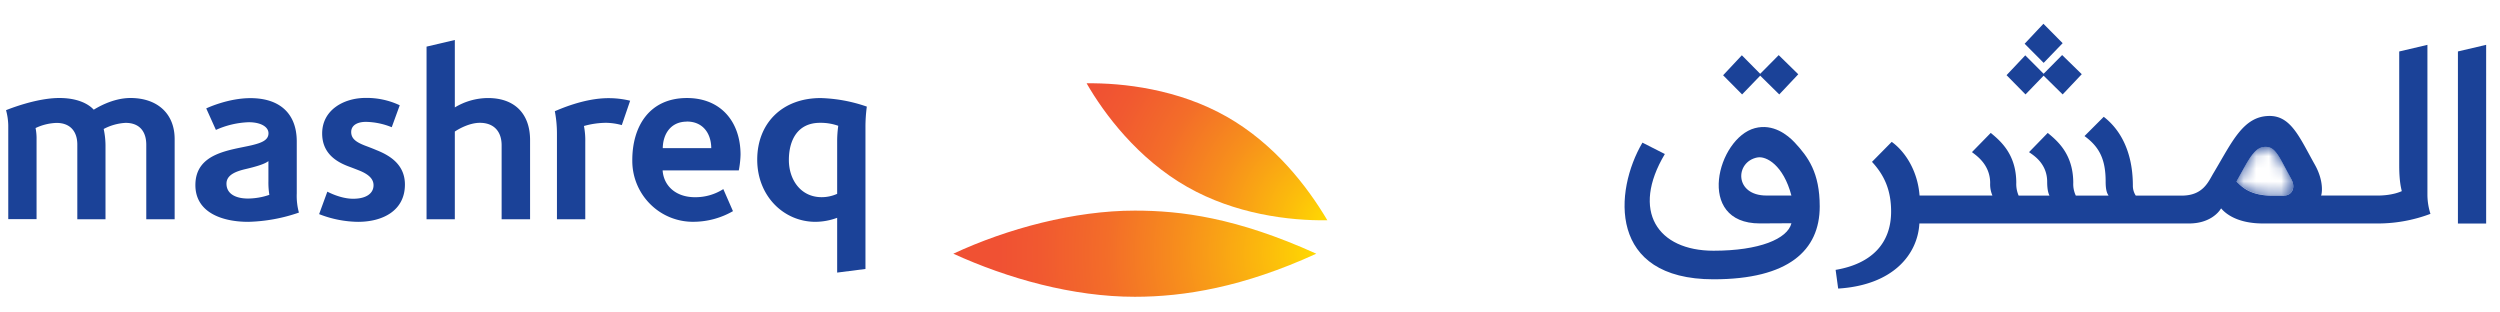 <svg xmlns="http://www.w3.org/2000/svg" width="200" height="25" fill="none"><g clip-path="url(#a)"><path fill="#1B4298" d="M59.104 13.634H53.01c.088 1.247 1.072 2.142 2.58 2.142a4.126 4.126 0 0 0 2.275-.649l.772 1.765a6.363 6.363 0 0 1-3.091.85 4.823 4.823 0 0 1-3.492-1.378 4.878 4.878 0 0 1-1.47-3.472c-.026-2.784 1.372-5.05 4.372-5.05 2.721 0 4.288 1.909 4.288 4.54-.013.42-.06.84-.141 1.252Zm-4.15-3.904c-1.345 0-1.92 1.056-1.933 2.123h3.88c-.01-1.2-.683-2.129-1.946-2.129v.006Zm-35.099 8.017c-2.041 0-4.224-.722-4.224-2.94 0-2.58 2.764-2.782 4.492-3.184.817-.196 1.356-.411 1.356-.962 0-.513-.613-.883-1.583-.883a6.954 6.954 0 0 0-2.623.616l-.774-1.722c.171-.08 1.8-.821 3.536-.821 2.334 0 3.706 1.222 3.706 3.47v4.147a5.103 5.103 0 0 0 .172 1.539 13.324 13.324 0 0 1-4.058.74Zm1.618-3.236v-1.623c-.319.257-1.09.462-1.779.627-.817.188-1.576.472-1.576 1.177 0 .873.83 1.191 1.705 1.191a5.33 5.33 0 0 0 1.725-.296 6.178 6.178 0 0 1-.075-1.076Zm18.657 3.028v-5.917c0-1.121-.634-1.797-1.739-1.797-.83 0-1.684.48-2.005.7v7.016h-2.262V3.73l2.262-.532v5.396a5.183 5.183 0 0 1 2.654-.751c2.171 0 3.366 1.296 3.366 3.364v6.332H40.13Zm29.107-7.322v11.3l-2.264.29v-4.383a5.092 5.092 0 0 1-1.734.322c-2.544 0-4.661-2.066-4.661-4.971 0-2.905 1.987-4.93 5.074-4.93 1.259.037 2.504.267 3.694.684-.076.56-.112 1.123-.109 1.688Zm-3.636-.392c-1.777 0-2.491 1.362-2.491 2.977 0 1.571.945 2.972 2.621 2.972.428 0 .851-.091 1.242-.267V11.25a8.88 8.88 0 0 1 .088-1.186 4.172 4.172 0 0 0-1.462-.238h.002Zm-53.899 7.714v-5.958c0-1.06-.539-1.752-1.652-1.752-.613.033-1.212.2-1.755.489.104.477.152.964.145 1.452v5.771H6.185v-5.976c0-1.064-.584-1.732-1.656-1.732a4.222 4.222 0 0 0-1.684.411c.06.303.087.612.08.92v6.369H.661V10.03a4.973 4.973 0 0 0-.178-1.216c.235-.094 2.43-.974 4.262-.974 1.95 0 2.654.835 2.754.935.157-.088 1.46-.935 2.938-.935 2.124 0 3.535 1.223 3.535 3.287v6.414l-2.27-.002Zm38.042-7.531a5.011 5.011 0 0 0-1.245-.183 6.623 6.623 0 0 0-1.783.255c.082.427.117.861.106 1.296v6.163h-2.266v-6.78a9.531 9.531 0 0 0-.17-1.863c.251-.094 2.275-1.043 4.288-1.043a7.267 7.267 0 0 1 1.738.205l-.668 1.95ZM28.64 17.747a8.776 8.776 0 0 1-3.11-.617l.657-1.797c.05.022 1.048.567 2.062.567 1.09 0 1.634-.454 1.634-1.079 0-.448-.298-.822-1.06-1.146a35.83 35.83 0 0 0-.95-.366c-.975-.368-2.1-1.048-2.1-2.631 0-1.88 1.723-2.831 3.436-2.844.956-.02 1.904.18 2.77.588l-.64 1.756a5.743 5.743 0 0 0-2.067-.429c-.63 0-1.176.242-1.176.81 0 .525.376.8 1.064 1.074.274.103.66.248.954.376 1.225.482 2.28 1.25 2.28 2.763-.006 2.09-1.786 2.975-3.755 2.975Z"/><path fill="url(#b)" d="M98.135 9.334c-3.879-2.208-8.306-2.71-11.207-2.67 1.394 2.425 4.084 6.033 8.053 8.289 3.814 2.171 8.13 2.711 11.208 2.67-1.626-2.74-4.233-6.114-8.053-8.289Z"/><path fill="url(#c)" d="M90.785 16.849c-4.823 0-10.21 1.438-14.518 3.447 4.374 1.995 9.564 3.447 14.518 3.447 3.953 0 8.678-.774 14.519-3.447-6.395-2.893-10.828-3.445-14.52-3.447Z"/><path fill="#1B4298" d="m140.816 5.905-1.468-1.483-1.499 1.6 1.519 1.533 1.448-1.502 1.525 1.502 1.521-1.613-1.566-1.532-1.48 1.495Zm58.076 11.975h-2.258V4.116l2.258-.53V17.88Zm-4.698-2.342V3.588l-2.257.53v9.12c0 1.38.184 1.92.205 2.054-.076.03-.723.353-1.967.353h-4.492c.072-.117.249-1.144-.492-2.465-1.204-2.143-1.897-3.904-3.618-3.904-2.123 0-3.005 2.086-4.492 4.567-.408.678-.817 1.806-2.544 1.806h-3.675a1.437 1.437 0 0 1-.233-.795c0-2.897-1.142-4.598-2.33-5.51l-1.539 1.541c1.176.86 1.692 1.835 1.692 3.644 0 .8.155.98.233 1.12h-2.62a2.149 2.149 0 0 1-.204-1.017c0-2.299-1.26-3.355-2.042-3.998l-1.496 1.537c.271.206 1.451.855 1.451 2.377 0 .731.137.994.182 1.099h-2.466a2.35 2.35 0 0 1-.188-1.017c0-2.299-1.268-3.355-2.042-3.998l-1.503 1.537c.29.238 1.456.957 1.456 2.476-.015.343.047.684.182 1h-5.83c-.147-1.945-1.117-3.492-2.227-4.296l-1.579 1.6c.993 1.069 1.53 2.273 1.53 3.974 0 2.584-1.605 4.19-4.439 4.667l.204 1.496c4.453-.28 6.364-2.782 6.497-5.208h21.572c1.633 0 2.373-.873 2.564-1.21.205.234 1.064 1.21 3.351 1.21h9.035c1.49.018 2.969-.243 4.364-.77a5.066 5.066 0 0 1-.243-1.57Zm-11.467.117h-.925c-1.838 0-2.497-.756-2.881-1.134 1.051-1.871 1.429-2.769 2.342-2.769.786 0 1.076.822 2.017 2.535.437.774.023 1.36-.553 1.36v.008Z"/><mask id="d" width="49" height="21" x="146" y="3" maskUnits="userSpaceOnUse" style="mask-type:luminance"><path fill="#fff" d="M194.194 15.538V3.588l-2.257.53v9.12c0 1.38.184 1.92.205 2.054-.076.03-.723.353-1.967.353h-4.492c.072-.117.249-1.144-.492-2.465-1.204-2.143-1.897-3.904-3.618-3.904-2.123 0-3.005 2.086-4.492 4.567-.408.678-.817 1.806-2.544 1.806h-3.675a1.437 1.437 0 0 1-.233-.795c0-2.897-1.142-4.598-2.33-5.51l-1.539 1.541c1.176.86 1.692 1.835 1.692 3.644 0 .8.155.98.233 1.12h-2.62a2.149 2.149 0 0 1-.204-1.017c0-2.299-1.26-3.355-2.042-3.998l-1.496 1.537c.271.206 1.451.855 1.451 2.377 0 .731.137.994.182 1.099h-2.466a2.35 2.35 0 0 1-.188-1.017c0-2.299-1.268-3.355-2.042-3.998l-1.503 1.537c.29.238 1.456.957 1.456 2.476-.015.343.047.684.182 1h-5.83c-.147-1.945-1.117-3.492-2.227-4.296l-1.579 1.6c.993 1.069 1.53 2.273 1.53 3.974 0 2.584-1.605 4.19-4.439 4.667l.204 1.496c4.453-.28 6.364-2.782 6.497-5.208h21.572c1.633 0 2.373-.873 2.564-1.21.205.234 1.064 1.21 3.351 1.21h9.035c1.49.018 2.969-.243 4.364-.77a5.066 5.066 0 0 1-.243-1.57Zm-11.467.117h-.925c-1.838 0-2.497-.756-2.881-1.134 1.051-1.871 1.429-2.769 2.342-2.769.786 0 1.076.822 2.017 2.535.437.774.023 1.36-.553 1.36v.008Z"/></mask><g mask="url(#d)"><path fill="#1B4298" d="M181.263 11.742c-.919 0-1.291.897-2.342 2.769.381.378 1.047 1.134 2.881 1.134h.925c.573 0 .988-.585.553-1.37-.939-1.71-1.225-2.533-2.017-2.533Z"/></g><path fill="#1B4298" d="m163.489 5.901-1.468-1.473-1.497 1.586 1.517 1.54 1.448-1.5 1.523 1.5 1.529-1.618-1.57-1.532-1.482 1.497Z"/><path fill="#1B4298" d="m161.971 3.5 1.522 1.53 1.519-1.576-1.538-1.553-1.503 1.599Zm-24.889 18.844c-8.448 0-7.964-7.063-5.687-10.933l1.793.91c-2.73 4.569-.58 7.737 3.894 7.737 3.663 0 5.921-.945 6.233-2.198l-2.53.014c-5.194 0-3.387-6.83-.394-7.622 1.456-.386 2.62.543 3.186 1.15 1.068 1.151 2.001 2.398 2.001 5.116 0 3.51-2.493 5.826-8.496 5.826Zm3.505-9.748c-1.8.35-1.847 3.047.731 3.047h1.995c-.641-2.434-2.019-3.186-2.726-3.045v-.002Z"/></g><defs><radialGradient id="b" cx="0" cy="0" r="1" gradientTransform="matrix(23.101 0 0 23.243 106.612 17.78)" gradientUnits="userSpaceOnUse"><stop stop-color="#FD0"/><stop offset=".15" stop-color="#FCBE0B"/><stop offset=".41" stop-color="#F78F1C"/><stop offset=".63" stop-color="#F36D29"/><stop offset=".82" stop-color="#F15930"/><stop offset=".94" stop-color="#F05133"/></radialGradient><radialGradient id="c" cx="0" cy="0" r="1" gradientTransform="matrix(29.779 0 0 29.962 105.842 20.26)" gradientUnits="userSpaceOnUse"><stop stop-color="#FD0"/><stop offset=".14" stop-color="#FCBE0B"/><stop offset=".38" stop-color="#F78F1C"/><stop offset=".58" stop-color="#F36D29"/><stop offset=".76" stop-color="#F15930"/><stop offset=".87" stop-color="#F05133"/></radialGradient><clipPath id="a"><path fill="#fff" d="M.203.982h198.97v23.044H.203z"/></clipPath></defs></svg>